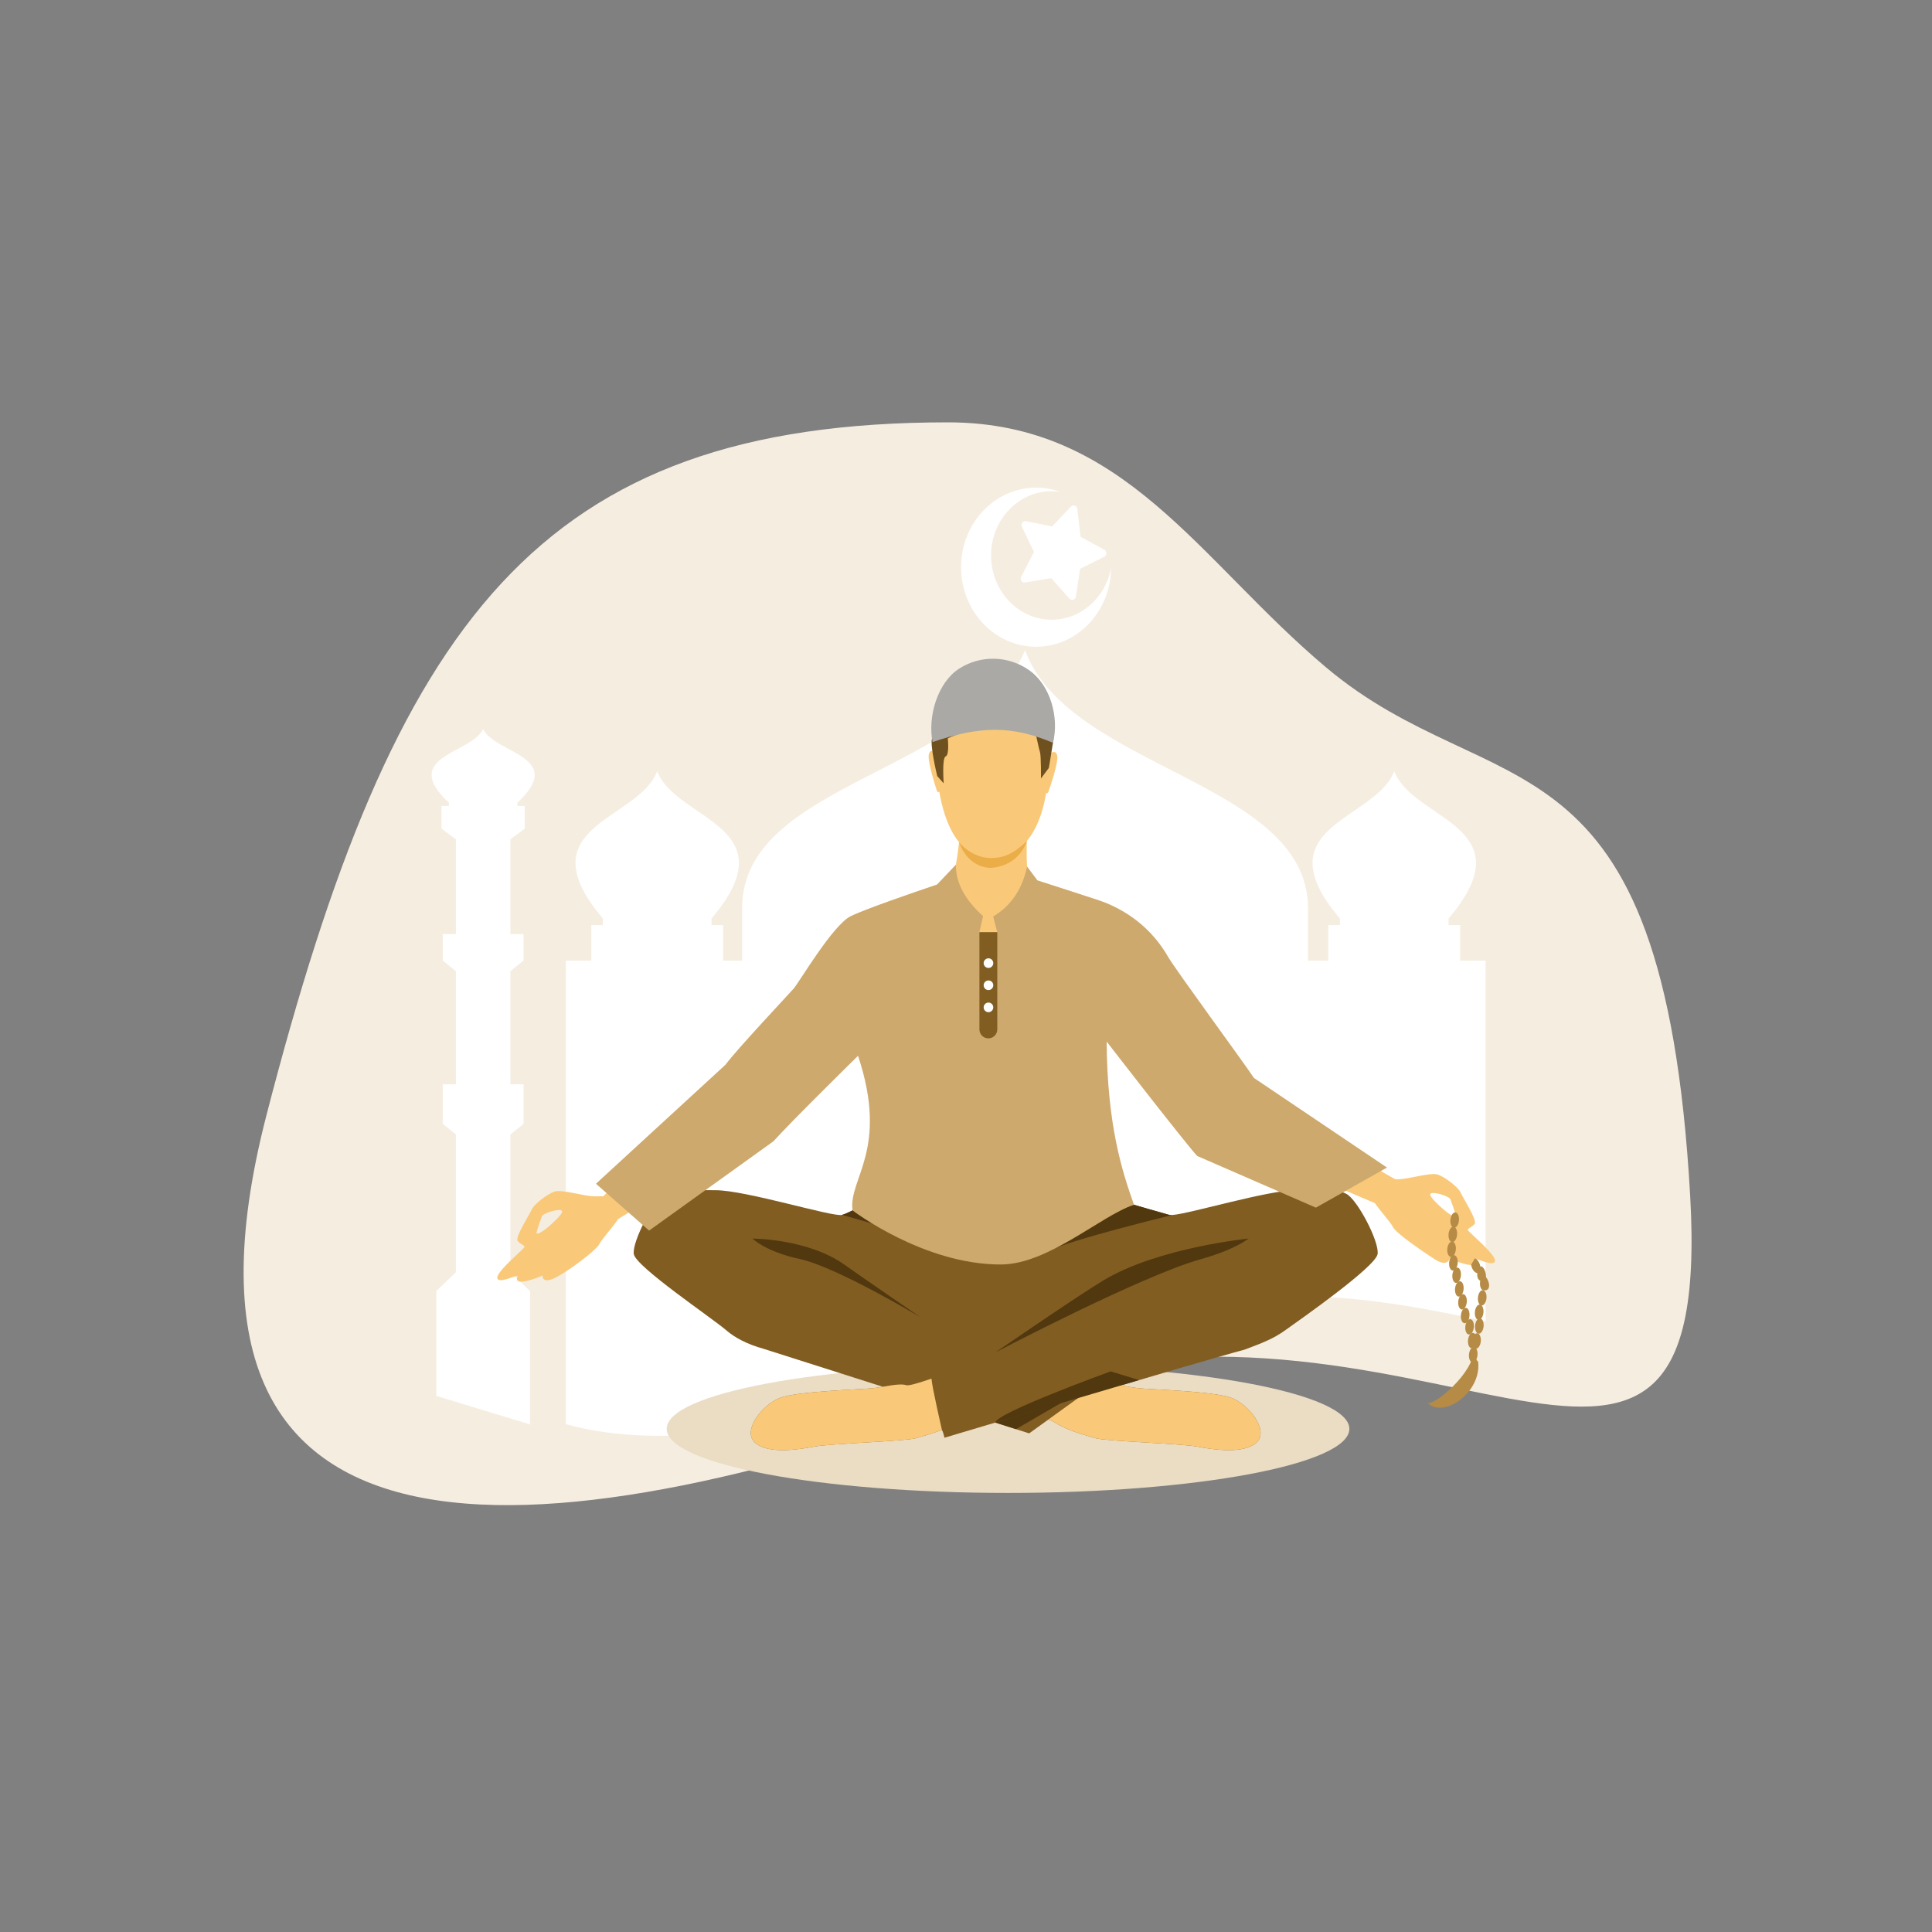 <svg xmlns="http://www.w3.org/2000/svg" viewBox="0 0 2000 2000" id="Islamicmandomeditationwithzikr"><rect x="0" y="0" width="2000" height="2000" fill="#808080" stroke="none"/><path fill="#f5ede0" fill-rule="evenodd" d="M981.33,437.21c182.64,0,259.58,142.74,391.43,253.69c174.51,146.85,349,51.26,376.93,547.44 c24.87,441.62-285.43,47.81-722.95,206.01c-437.52,158.19-883.12,221.89-750.9-289.93C408.06,642.58,556.98,437.21,981.33,437.21z" clip-rule="evenodd" class="colore0e8f5 svgShape"></path><path fill="#ffffff" fill-rule="evenodd" d="M1537.86 1367.8c-108.51-23.59-248.48-49.52-407.34 11.4-205.05 78.63-412.06 132.45-544.75 95.04V994.47h26.31v-36.8h12.02v-6.81c-81.84-96.37 37.64-101.7 56.23-152.61 18.61 50.91 138.09 56.24 56.24 152.61v6.81h12.02v36.8h19.64v-54.24c0-131.39 238.44-138.96 292.9-266.95 45.96 123.16 292.91 135.55 292.91 266.95v54.24h21.03v-36.8h12.01v-6.82c-81.84-96.36 37.64-101.69 56.25-152.6 18.59 50.91 138.07 56.24 56.23 152.6v6.82h12v36.8h26.32V1367.8zM500.16 754.71c11.73 25.44 87.12 28.1 35.47 76.25v3.39h7.59v23.46l-14.87 11.13V967h13.67v27.25l-13.67 11.15v117.06h13.67v40.89l-13.67 11.13v142.51l20.32 19.49v138.1l-97.04-29.56v-108.54l20.34-19.49v-142.51l-13.67-11.13v-40.89h13.67V1005.4l-13.67-11.15V967h13.67v-98.06l-14.9-11.13v-23.46h7.58v-3.39C413.01 782.81 488.41 780.15 500.16 754.71L500.16 754.71zM1072.55 504.81c8.77 0 17.19 1.53 25.05 4.37-2.91-.44-5.89-.67-8.93-.67-34.64 0-62.72 29.77-62.72 66.5 0 36.73 28.08 66.51 62.72 66.51 30.49 0 55.9-23.09 61.53-53.68-.34 45.17-34.98 81.68-77.65 81.68-42.88 0-77.65-36.87-77.65-82.36C994.9 541.68 1029.67 504.81 1072.55 504.81z" clip-rule="evenodd" class="colorffffff svgShape"></path><path fill="#ffffff" fill-rule="evenodd" d="M1107.22,619.82l-18.94-21.28l-27.27,4.46c-3.1,0.5-5.4-2.99-3.91-5.9l13.24-25.67l-12.41-26.11 c-1.42-3,1.01-6.4,4.09-5.78l27.12,5.42l19.59-20.6c2.23-2.34,6-0.96,6.42,2.34l3.51,29.02l24.54,13.37 c2.79,1.54,2.72,5.81-0.12,7.24l-24.93,12.52l-4.43,28.88C1113.2,620.99,1109.37,622.24,1107.22,619.82z" clip-rule="evenodd" class="colorffffff svgShape"></path><path fill="#f5ede0" fill-rule="evenodd" d="M1002.51 1107.87c-.25 0-.51 0-.76-.01C1002.01 1107.87 1002.26 1107.87 1002.51 1107.87c.21 0 .43 0 .65-.01C1002.95 1107.87 1002.73 1107.87 1002.51 1107.87L1002.51 1107.87zM1001.75 1107.86c-.02 0-.04 0-.06 0C1001.71 1107.86 1001.73 1107.86 1001.75 1107.86L1001.75 1107.86zM1001.66 1107.86c-.01 0-.03 0-.04-.01C1001.63 1107.86 1001.66 1107.86 1001.66 1107.86L1001.66 1107.86zM1001.58 1107.85c-.01 0-.02 0-.02 0C1001.57 1107.85 1001.57 1107.85 1001.58 1107.85L1001.58 1107.85zM1001.5 1107.85c-.01 0-.01 0-.01 0C1001.49 1107.85 1001.49 1107.85 1001.5 1107.85L1001.5 1107.85zM992.53 1106.88c-.08-.01-.15-.02-.22-.02-5.47-.49-10.41-3.78-13.31-8.14-2.9-4.35-3.88-9.67-3.42-14.78.18-1.96.59-3.98 1.77-5.63 1.05-1.5 2.88-2.63 4.77-2.63.18 0 .37.01.57.04-.36-1.22-.42-2.47-.21-3.72.22-1.25.87-2.46 1.95-3.25.72-.53 1.64-.84 2.55-.84.43 0 .87.07 1.29.21.18-10.99 5.78-21.98 14.95-28.88 1.89-1.42 4.15-2.72 6.52-2.72.3 0 .61.02.92.07 1.85.27 3.43 1.38 4.71 2.65 2.93 2.91 4.6 6.75 5.36 10.68-.48-2.49-1.34-4.95-2.63-7.16-1.23.52-2.39 1.26-3.44 2.05-3.91 2.94-7.18 6.63-9.63 10.74.01-1.33-.43-2.66-1.36-3.65-.97-1.05-2.19-1.49-3.43-1.49-2.77 0-5.6 2.23-5.81 4.99-.18 2.32 1.26 4.61 3.37 5.86.73.42 1.6.74 2.46.74.35 0 .71-.06 1.05-.18.33-.12.63-.3.89-.52-1.56 3.98-2.42 8.2-2.49 12.42-.41-.16-.85-.23-1.29-.23-.92 0-1.84.3-2.55.83-1.07.78-1.72 2-1.93 3.25-.23 1.25-.16 2.49.2 3.72-.19-.02-.39-.03-.57-.03-1.9 0-3.71 1.13-4.78 2.63-1.17 1.64-1.58 3.66-1.76 5.63-.47 5.11.51 10.43 3.41 14.79C991.04 1105.21 991.75 1106.07 992.53 1106.88L992.53 1106.88zM1004.61 1044.84c-.31 0-.59.04-.82.13-1.25.52-2.17 1.97-1.95 3.21.22 1.26 1.33 2.29 2.62 2.71.36.12.77.21 1.16.21.35 0 .71-.06 1.02-.21.55-.27.94-.79 1.15-1.35.2-.54.24-1.14.26-1.72.02-.62-.02-1.3-.42-1.79C1007.08 1045.38 1005.69 1044.84 1004.61 1044.84L1004.61 1044.84zM1020.8 1050.28c0-.01 0-.02-.01-.02C1020.8 1050.26 1020.8 1050.27 1020.8 1050.28L1020.8 1050.28zM1020.78 1050.18c0-.01 0-.02 0-.02C1020.78 1050.16 1020.78 1050.17 1020.78 1050.18L1020.78 1050.18zM1020.77 1050.09c-.01-.01-.01-.02-.01-.02S1020.76 1050.08 1020.77 1050.09L1020.77 1050.09zM1020.75 1050c0-.02-.01-.04-.01-.06C1020.74 1049.96 1020.75 1049.98 1020.75 1050zM1122.02 1108.03c-.52 0-1.03-.02-1.56-.04C1120.99 1108.01 1121.51 1108.03 1122.02 1108.03c.39 0 .79-.01 1.18-.02C1122.81 1108.02 1122.41 1108.03 1122.02 1108.03L1122.02 1108.03zM1120.46 1107.99c-.02 0-.04 0-.07 0C1120.42 1107.99 1120.44 1107.99 1120.46 1107.99L1120.46 1107.99zM1120.35 1107.98c-.02 0-.02 0-.02 0C1120.33 1107.98 1120.33 1107.98 1120.35 1107.98L1120.35 1107.98zM1110.78 1107.05c-.09-.01-.18-.02-.26-.02-3.14-.23-6.13-1.25-8.78-2.83 1.28-1.28 2.43-2.66 3.34-4.19.19-.33.37-.67.55-1.01.66 1.77 1.54 3.47 2.63 5.05C1109 1105.12 1109.85 1106.12 1110.78 1107.05L1110.78 1107.05zM1104.01 1086.58c-.75-.41-1.6-.64-2.44-.64-.48 0-.95.07-1.4.23.43-1 .04-2.27-.89-2.91-.45-.31-1-.46-1.56-.46-.6 0-1.22.17-1.69.53 1.55-3.97 2.04-8.3 1.42-12.48.22-.03.43-.04.65-.04.19 0 .38.01.58.04-.45-1.43-.54-2.88-.31-4.34.23-1.47.97-2.9 2.2-3.84.85-.64 1.95-1.01 3.03-1.01.49 0 .98.08 1.44.24-.01-12.84 6.32-25.76 16.89-33.98 2.21-1.72 4.86-3.29 7.67-3.29.31 0 .63.02.95.06 2.16.28 4.04 1.55 5.56 3.02 3.13 3 5.09 6.92 6.15 11.01-.64-2.44-1.59-4.8-2.91-6.96-1.42.63-2.76 1.51-3.96 2.45-4.52 3.5-8.25 7.87-11.04 12.71-.01-1.55-.54-3.1-1.65-4.25-1.13-1.17-2.53-1.67-3.95-1.67-3.26 0-6.58 2.67-6.78 5.93-.16 2.71 1.56 5.36 4.05 6.77.85.48 1.85.82 2.82.82.44 0 .88-.07 1.3-.23.37-.16.72-.38 1.03-.63-1.74 4.67-2.67 9.61-2.67 14.52-.46-.16-.94-.23-1.44-.23-1.09 0-2.18.37-3.03 1.02-1.23.94-1.96 2.36-2.19 3.83-.24 1.47-.14 2.91.31 4.34-.2-.02-.39-.03-.58-.03-2.24 0-4.37 1.37-5.6 3.16C1104.65 1082.12 1104.19 1084.37 1104.01 1086.58L1104.01 1086.58zM1123.68 1034.4c-.38 0-.73.06-1.01.18-1.44.62-2.5 2.34-2.21 3.79.28 1.46 1.59 2.63 3.09 3.11.43.13.88.21 1.32.21.44 0 .86-.07 1.24-.26.64-.33 1.09-.94 1.31-1.59.23-.65.27-1.34.27-2.03.01-.72-.04-1.5-.53-2.07C1126.53 1035.02 1124.95 1034.4 1123.68 1034.4L1123.68 1034.4zM1142.27 1038.82c0-.02 0-.02-.01-.02C1142.27 1038.8 1142.27 1038.8 1142.27 1038.82z" clip-rule="evenodd" class="colore0e8f5 svgShape"></path><linearGradient id="a" x1="1126.719" x2="1126.719" y1="552.697" y2="483.41" gradientUnits="userSpaceOnUse"><stop offset="0" stop-color="#f6f1ea" class="stopColoreaf6f6 svgShape"></stop><stop offset="0" stop-color="#f6f1ea" class="stopColoreaf6f6 svgShape"></stop><stop offset="1" stop-color="#f1e3cc" class="stopColorcceaf1 svgShape"></stop></linearGradient><path fill="url(#a)" fill-rule="evenodd" d="M1120.47,1107.99C1120.47,1107.99,1120.47,1107.99,1120.47,1107.99S1120.47,1107.99,1120.47,1107.99 L1120.47,1107.99z M1120.39,1107.99c-0.02,0-0.04-0.01-0.04-0.01C1120.35,1107.98,1120.38,1107.99,1120.39,1107.99L1120.39,1107.99z  M1120.33,1107.98c-3.17-0.15-6.53-0.68-9.55-0.93l0,0C1113.79,1107.3,1117.15,1107.83,1120.33,1107.98L1120.33,1107.98z  M1142.66,1040.58c-0.11-0.59-0.24-1.18-0.39-1.76C1142.42,1039.4,1142.55,1039.99,1142.66,1040.58L1142.66,1040.58z  M1142.26,1038.8c0-0.03-0.02-0.07-0.02-0.09C1142.24,1038.73,1142.26,1038.77,1142.26,1038.8z" clip-rule="evenodd"></path><path fill="#d9c29d" fill-rule="evenodd" d="M1122.02,1108.03c-0.52,0-1.03-0.02-1.56-0.04c0,0,0,0-0.01,0c-0.02,0-0.04,0-0.07,0 c-0.02,0-0.04-0.01-0.04-0.01c-0.02,0-0.02,0-0.02,0c-3.17-0.15-6.53-0.68-9.55-0.93c-0.93-0.93-1.78-1.93-2.51-3 c-1.1-1.58-1.97-3.28-2.63-5.05c0.78-1.58,1.3-3.29,1.37-5.04c0.08-1.87,0.03-3.97-1.04-5.61c-0.47-0.72-1.16-1.34-1.95-1.77 c0.18-2.21,0.64-4.46,1.93-6.32c1.22-1.79,3.35-3.16,5.6-3.16c0.19,0,0.38,0.01,0.58,0.03c-0.45-1.42-0.55-2.87-0.31-4.34 c0.23-1.47,0.97-2.89,2.19-3.83c0.86-0.64,1.95-1.02,3.03-1.02c0.49,0,0.98,0.07,1.44,0.23c0-4.92,0.93-9.86,2.67-14.52 c0.39-0.33,0.72-0.72,1.03-1.12c1.11-1.45,1.93-3.12,2.12-4.9c0.02-0.24,0.04-0.48,0.04-0.72c2.8-4.84,6.53-9.21,11.04-12.71 c1.2-0.94,2.54-1.82,3.96-2.45c1.33,2.15,2.27,4.52,2.91,6.96c0,0.02,0.02,0.06,0.02,0.09c0.01,0,0.01,0,0.01,0.02 c0.15,0.58,0.28,1.17,0.39,1.76c0.54,2.78,0.72,5.61,0.72,8.44c0,2-0.09,4-0.2,5.99c-0.48,8.69-1.54,17.79-6.43,25.11 c0.41-0.29,0.88-0.49,1.36-0.62c-1.47,3.03-2.29,6.33-2.34,9.63c-0.27-0.1-0.55-0.15-0.83-0.15c-0.57,0-1.16,0.2-1.62,0.54 c-0.67,0.49-1.09,1.27-1.23,2.07c-0.14,0.8-0.1,1.59,0.13,2.37c-0.12-0.01-0.24-0.03-0.36-0.03c-1.22,0-2.37,0.72-3.04,1.68 c-0.75,1.05-1.01,2.33-1.12,3.58c-0.26,2.82,0.18,5.74,1.5,8.27c-1.98,0.34-4,0.45-6,0.55 C1122.81,1108.02,1122.41,1108.03,1122.02,1108.03L1122.02,1108.03z M1142.66,1040.58L1142.66,1040.58L1142.66,1040.58z  M1136.76,1080.12L1136.76,1080.12L1136.76,1080.12z M1123.2,1108.01" clip-rule="evenodd" class="color9db2d9 svgShape"></path><path fill="#ffffff" fill-rule="evenodd" d="M1124.87,1041.69c-0.44,0-0.89-0.08-1.32-0.21c-1.5-0.48-2.81-1.65-3.09-3.11c-0.28-1.45,0.78-3.16,2.21-3.79 c0.28-0.12,0.63-0.18,1.01-0.18c1.26,0,2.85,0.61,3.47,1.34c0.49,0.57,0.54,1.35,0.53,2.07c-0.01,0.69-0.04,1.38-0.27,2.03 c-0.22,0.65-0.66,1.26-1.31,1.59C1125.73,1041.62,1125.31,1041.69,1124.87,1041.69z" clip-rule="evenodd" class="colorffffff svgShape"></path><path fill="#f5ede0" fill-rule="evenodd" d="M1046.18,1102.39c-3.28,0-6.53-0.42-9.57-1.54c-0.89-0.33-1.74-0.7-2.57-1.13c-4.35-2.23-7.91-5.75-11.01-9.42 c-0.5-0.6-1-1.2-1.48-1.82l0,0c-1.19-1.53-2.33-3.11-3.32-4.77l0,0c-0.48-0.8-0.93-1.62-1.33-2.44l0,0 c-0.39-0.79-0.74-1.59-1.05-2.4c-1.16-3.12-1.7-6.49-1.23-9.78c0.4-2.89,1.08-6.12,3.2-8.37c0.92-0.99,2.15-1.76,3.47-2.23l0,0 c0.92-0.32,1.87-0.49,2.82-0.49c1.14,0,2.26,0.25,3.27,0.8c-0.39-1.66,0.55-3.5,2.18-4.26c0.55-0.27,1.17-0.39,1.79-0.39 c1.19,0,2.4,0.46,3.18,1.3c-1.48-7.66-0.54-15.71,2.67-22.9c1.64-3.67,4.03-7.28,7.78-9.17c1.77-0.88,3.73-1.29,5.7-1.29 c4.12,0,8.34,1.77,11.13,4.68c3.89,4.04,5.26,9.77,4.65,15.18c0.5-4.53-0.38-9.3-2.96-13.1l-0.76,0.35 c-3.76,1.88-6.15,5.5-7.78,9.16c-3.21,7.19-4.15,15.25-2.67,22.91c-0.79-0.84-1.99-1.31-3.19-1.31c-0.62,0-1.24,0.12-1.79,0.39 c-1.62,0.76-2.57,2.61-2.18,4.27c-1-0.55-2.13-0.8-3.26-0.8c-2.34,0-4.74,1.05-6.3,2.72c-2.1,2.26-2.77,5.47-3.19,8.36 c-0.46,3.28,0.08,6.66,1.25,9.78c1.56,4.19,4.23,7.94,7.17,11.43c1.88,2.23,3.93,4.4,6.23,6.26c1.58-0.04,3.17-0.16,4.74-0.36 C1049.92,1102.24,1048.05,1102.39,1046.18,1102.39L1046.18,1102.39z M1046.13,1033.82c-0.94,0-1.96,0.36-2.71,0.79 c-1.11,0.65-2.09,1.53-2.71,2.61c-0.79,1.38-0.95,3.11-0.21,4.51c0.66,1.28,2.13,2.21,3.64,2.21c0.15,0,0.3-0.02,0.44-0.04 c0.77-0.09,1.48-0.42,2.04-0.91c0.68-0.62,1.07-1.46,1.45-2.28c0.46-1.03,0.94-2.07,1.07-3.16c0.1-0.8,0-1.64-0.43-2.33 c-0.4-0.65-1.09-1.13-1.87-1.31C1046.61,1033.84,1046.38,1033.82,1046.13,1033.82L1046.13,1033.82z M1051.38,1033.65 c-0.49,0-1.02,0.18-1.42,0.44c-0.39,0.27-0.68,0.7-0.6,1.15c0.07,0.37,0.37,0.66,0.68,0.91c0.23,0.19,0.49,0.39,0.79,0.51 c0.18,0.08,0.38,0.12,0.58,0.12c0.12,0,0.24-0.02,0.35-0.06c0.41-0.15,0.66-0.5,0.81-0.88c0.18-0.47,0.24-1,0.04-1.46 C1052.37,1033.86,1051.89,1033.65,1051.38,1033.65L1051.38,1033.65z M1050.4,1028.94c-0.4,0-0.79,0.18-1.17,0.26 c-0.58,0.14-1.14,0.41-1.54,0.82c-0.48,0.52-0.69,1.27-0.45,1.91c0.21,0.61,0.86,1.07,1.54,1.07c0.04,0,0.08,0,0.13-0.01 c0.77-0.07,1.34-0.67,1.84-1.23c0.49-0.56,1-1.25,0.81-1.95c-0.09-0.37-0.38-0.67-0.76-0.81 C1050.67,1028.97,1050.53,1028.94,1050.4,1028.94L1050.4,1028.94z M1077.89,1068.87c-0.61-1.73-1.69-3.32-3.4-4.68 c-0.04-0.03-0.07-0.06-0.1-0.08c0.03,0.02,0.07,0.05,0.1,0.08C1076.2,1065.55,1077.28,1067.14,1077.89,1068.87L1077.89,1068.87 L1077.89,1068.87z M1074.37,1064.09c-0.01-0.02-0.03-0.03-0.04-0.04C1074.34,1064.06,1074.35,1064.07,1074.37,1064.09 L1074.37,1064.09z M1063.45,1064.07L1063.45,1064.07c0.02-0.02,0.04-0.04,0.06-0.06 C1063.49,1064.03,1063.46,1064.05,1063.45,1064.07L1063.45,1064.07z M1063.51,1064.02c0.02-0.02,0.04-0.04,0.06-0.06 C1063.54,1063.98,1063.53,1064,1063.51,1064.02L1063.51,1064.02z M1074.27,1064.02c-1.58-1.17-3.64-1.82-5.65-1.82 C1070.63,1062.19,1072.69,1062.84,1074.27,1064.02L1074.27,1064.02z M1068.58,1062.19c0,0,0.01,0,0.02,0l0,0 C1068.59,1062.19,1068.58,1062.19,1068.58,1062.19L1068.58,1062.19z M1063.89,1061.31c0-0.71-0.13-1.4-0.5-2.02 c-0.49-0.83-1.56-1.34-2.53-1.34c-0.58,0-1.12,0.18-1.48,0.58c1.36-1.99,2.64-4.05,3.73-6.18c-1.1,2.15-2.39,4.22-3.77,6.22 c0.36-0.42,0.91-0.61,1.52-0.61c0.97,0,2.04,0.51,2.52,1.34C1063.76,1059.91,1063.89,1060.61,1063.89,1061.31L1063.89,1061.31z  M1066.34,1042.96c0,0,0-0.01,0-0.02C1066.34,1042.95,1066.34,1042.96,1066.34,1042.96L1066.34,1042.96z M1066.35,1042.89 L1066.35,1042.89L1066.35,1042.89L1066.35,1042.89z M1066.45,1042.09c0-0.01,0-0.01,0-0.02 C1066.45,1042.08,1066.45,1042.08,1066.45,1042.09L1066.45,1042.09z M1066.46,1042.02c0-0.01,0-0.02,0-0.02 S1066.46,1042.02,1066.46,1042.02z" clip-rule="evenodd" class="colore0e8f5 svgShape"></path><path fill="#d9c29d" fill-rule="evenodd" d="M1047.03,1102.38c-2.3-1.87-4.35-4.04-6.23-6.26c-2.94-3.49-5.61-7.24-7.17-11.43 c-1.17-3.11-1.7-6.49-1.25-9.78c0.41-2.89,1.09-6.11,3.19-8.36c1.56-1.68,3.96-2.72,6.3-2.72c1.13,0,2.26,0.25,3.26,0.8 c-0.39-1.66,0.56-3.51,2.18-4.27c0.55-0.26,1.17-0.39,1.79-0.39c1.19,0,2.4,0.47,3.19,1.31c-1.48-7.66-0.54-15.71,2.67-22.91 c1.63-3.66,4.03-7.28,7.78-9.16l0.76-0.35c2.58,3.8,3.47,8.57,2.96,13.1c0,0.02,0,0.03-0.01,0.04c0,0,0,0.01,0,0.02 c0,0.01,0,0.03-0.01,0.05c0,0.01,0,0.01,0,0.02c-0.03,0.26-0.07,0.53-0.1,0.8l0,0c-0.01,0.02-0.01,0.04-0.01,0.06 c0,0.01,0,0.02,0,0.02c-0.01,0.01-0.01,0.04-0.02,0.06c-0.51,3.25-1.68,6.37-3.2,9.33c-1.1,2.15-2.39,4.22-3.77,6.22 c0.36-0.42,0.91-0.61,1.52-0.61c0.97,0,2.04,0.51,2.52,1.34c0.37,0.62,0.5,1.31,0.5,2.02c0,0.92-0.22,1.87-0.44,2.76 c0.02-0.02,0.04-0.04,0.06-0.06l0,0c0.02-0.02,0.04-0.04,0.06-0.06c1.34-1.21,3.15-1.76,5.02-1.76c0,0,0.01,0,0.02,0 c0.01,0,0.01,0,0.02,0c2.01,0,4.07,0.65,5.65,1.82c0.02,0.01,0.03,0.02,0.05,0.03c0.02,0.02,0.03,0.03,0.04,0.04 c0.01,0.01,0.02,0.01,0.02,0.02c0.03,0.02,0.07,0.05,0.1,0.08c1.71,1.36,2.79,2.96,3.4,4.68c-0.3,1.11-0.46,2.26-0.49,3.39 c-0.04,1.71,0.2,3.41,0.61,5.07c-0.58,2.58-1.54,5.13-2.47,7.44c-0.8-0.47-1.77-0.7-2.75-0.7c-0.01,0-0.03,0-0.04,0 c-0.01,0-0.01,0-0.01,0c-0.95,0-1.91,0.21-2.74,0.63c-0.01,0-0.03,0-0.04,0.02c-0.07,0.03-0.12,0.07-0.18,0.1 c-2.92,1.62-3.76,4.4-3.76,7.35c0,1.64,0.27,3.33,0.58,4.88c-4.24,2.94-9.57,4.35-14.83,4.99 C1050.2,1102.21,1048.61,1102.34,1047.03,1102.38L1047.03,1102.38z M1063.45,1064.07L1063.45,1064.07L1063.45,1064.07z  M1077.4,1072.26L1077.4,1072.26L1077.4,1072.26z M1072.75,1084.06L1072.75,1084.06L1072.75,1084.06z M1051.76,1102.02" clip-rule="evenodd" class="color9db2d9 svgShape"></path><path fill="#ffffff" fill-rule="evenodd" d="M1044.14 1043.94c-1.51 0-2.97-.93-3.64-2.21-.74-1.4-.58-3.13.21-4.51.62-1.08 1.6-1.96 2.71-2.61.74-.43 1.76-.79 2.71-.79.24 0 .48.02.7.08.78.18 1.48.66 1.87 1.31.43.69.53 1.54.43 2.33-.13 1.1-.61 2.13-1.07 3.16-.38.82-.77 1.66-1.45 2.28-.55.49-1.27.82-2.04.91C1044.44 1043.93 1044.29 1043.94 1044.14 1043.94zM1048.78 1033.01c-.69 0-1.33-.46-1.54-1.07-.24-.64-.03-1.4.45-1.91.4-.42.95-.68 1.54-.82.38-.08.77-.26 1.17-.26.13 0 .27.02.4.07.38.14.67.44.76.81.19.7-.32 1.39-.81 1.95-.49.56-1.07 1.17-1.84 1.23C1048.86 1033.01 1048.82 1033.01 1048.78 1033.01zM1051.41 1036.79c-.2 0-.4-.04-.58-.12-.29-.12-.55-.32-.79-.51-.3-.26-.61-.55-.68-.91-.08-.45.21-.89.6-1.15.4-.27.92-.44 1.42-.44.52 0 .99.21 1.23.74.21.46.15.99-.04 1.46-.16.38-.41.74-.81.88C1051.65 1036.77 1051.53 1036.79 1051.41 1036.79z" clip-rule="evenodd" class="colorffffff svgShape"></path><path fill="#c6ad85" fill-rule="evenodd" d="M878.49,1308.28c-0.41-1.99-0.9-3.97-1.48-5.92c2.35-5.57,4.84-11.1,7.46-16.55 c5.18-10.81,11.21-21.39,19.06-30.74c7.41-8.85,16.38-16.57,26.99-21.98c0.22-0.11,0.46-0.17,0.7-0.17c0.71,0,1.42,0.44,1.7,1.03 c0.43,0.88-0.06,1.81-0.92,2.25c-1.24,0.63-2.46,1.29-3.66,1.99c-9.84,5.81-18.05,13.72-24.8,22.54 c-7.34,9.59-12.93,20.2-17.87,31.01C883.16,1297.21,880.76,1302.72,878.49,1308.28z" clip-rule="evenodd" class="color859ac6 svgShape"></path><path fill="#ebdcc4" fill-rule="evenodd" d="M957.37,1212.39c2.94-2.02,6.12-3.64,9.29-5.25c2.24-1.14,4.52-2.3,6.99-2.72c5-0.87,10.35,1.52,13.5,5.65 c3.13,4.14,4.09,9.79,2.91,14.84c-1.18,5.05-4.38,9.47-8.51,12.48c-4.12,3-9.13,4.63-14.19,5.11c-5.06,0.47-10.2-0.18-15.15-1.45 c-2.9-0.74-5.78-1.71-8.38-3.26c-2.32-1.36-3.21-2.76-2.24-5.38c1.93-5.18,5.19-10.05,8.9-14.05 C952.57,1216.12,954.87,1214.11,957.37,1212.39z" clip-rule="evenodd" class="colorc4d1eb svgShape"></path><path fill="#ebdcc4" fill-rule="evenodd" d="M964.14,1238.83c1.09,0.39,2.18,0.77,3.29,1.11c3.64,1.1,6.96,3.12,9.45,5.81c1.08,1.15,2.05,2.52,2.14,4.04 c0.11,1.77-0.95,3.39-1.76,4.99c-1.41,2.81-2.12,5.9-3.76,8.61c-1.9,3.15-5.05,5.64-8.71,6.87c-3.7,1.25-7.16,0.84-10.93,0.24 c-3.09-0.5-5.61-3.39-7.67-5.46c-5.16-5.19-9.06-11.45-11.27-18.2c-0.71-2.16-1.25-4.44-0.85-6.67c0.29-1.68,1.22-3.42,2.75-4.43 c1.51-1.01,4.06-0.69,5.86-0.72c4.71-0.07,9.41,0.42,13.99,1.45C959.26,1237.06,961.69,1237.96,964.14,1238.83z" clip-rule="evenodd" class="colorc4d1eb svgShape"></path><linearGradient id="b" x1="901.156" x2="888.449" y1="1299.299" y2="1356.733" gradientUnits="userSpaceOnUse"><stop offset="0" stop-color="#d7b377" class="stopColorc6d777 svgShape"></stop><stop offset="1" stop-color="#c29d60" class="stopColora3c260 svgShape"></stop></linearGradient><path fill="url(#b)" fill-rule="evenodd" d="M879.89,1321.87c0-1.13-0.04-2.27-0.09-3.4c0.25-0.43,0.5-0.87,0.76-1.3 C880.29,1318.72,880.08,1320.29,879.89,1321.87L879.89,1321.87z M905.73,1282.74c5.89-6.93,12-13.67,18.1-20.42 c0.3-0.32,0.64-0.44,0.98-0.44c1,0,1.95,1.13,1.11,2.06c-0.85,0.93-1.7,1.87-2.54,2.81c-4.23,4.67-8.44,9.35-12.56,14.11 C909.09,1281.43,907.39,1282.06,905.73,1282.74z" clip-rule="evenodd"></path><path fill="#c6ad85" fill-rule="evenodd" d="M940.79,1269.34c0.62,0.47,1.24,0.94,1.9,1.38c2.11,1.44,3.8,3.42,4.82,5.67c0.43,0.97,0.75,2.05,0.46,3.06 c-0.33,1.17-1.39,2.01-2.29,2.89c-1.56,1.55-2.74,3.41-4.43,4.85c-1.96,1.67-4.59,2.66-7.25,2.73c-2.7,0.07-4.86-0.88-7.17-2.02 c-1.9-0.95-2.88-3.33-3.76-5.1c-2.16-4.41-3.26-9.26-3.16-14.1c0.04-1.55,0.2-3.14,0.97-4.51c0.58-1.04,1.58-1.99,2.8-2.34 c1.22-0.35,2.8,0.35,3.98,0.69c3.08,0.91,6.03,2.17,8.77,3.75C938.03,1267.21,939.4,1268.3,940.79,1269.34z" clip-rule="evenodd" class="color859ac6 svgShape"></path><path fill="#c6ad85" fill-rule="evenodd" d="M902.75,1253.42c-1.7-0.33-3.56-0.54-5.13,0.18c-1.68,0.77-2.66,2.44-3.42,4.06c-1.42,3.01-2.45,6.18-3.06,9.41 c-0.24,1.21-0.4,2.47-0.07,3.66c0.52,1.89,2.21,3.28,3.95,4.33c3.63,2.2,7.81,3.44,11.93,4.66c2.04,0.61,4.18,1.22,6.31,0.91 c2.22-0.33,4.15-1.63,5.7-3.16c3.68-3.62,5.43-8.48,5.38-13.43c-0.03-2.41-1.93-2.85-4.01-3.92c-2.61-1.33-5.27-2.61-7.99-3.73 C909.26,1255.12,906.05,1254.07,902.75,1253.42z" clip-rule="evenodd" class="color859ac6 svgShape"></path><path fill="#ebdcc4" fill-rule="evenodd" d="M1223.69,1373.4c3.23-3.84,5.93-7.97,7.53-12.61c3.25-9.38,0.4-21.37-9.05-25.76c-2.72-1.25-5.7-1.78-8.73-1.78 c-3.39,0-6.86,0.65-10.09,1.64c-19.86,6.12-32.24,24.6-31.16,44.1c-1.23-9.91-8.99-18.7-18.97-22.28 c-3.65-1.31-7.54-1.94-11.44-1.94c-6.75,0-13.54,1.88-19.21,5.35c-8.93,5.46-15.02,14.61-17,24.4c-7.78-6.24-18.06-9.47-28.31-9.47 c-7.13,0-14.23,1.56-20.48,4.78c-2.11-4.68-7.17-8.07-12.59-8.42c-0.34-0.02-0.66-0.04-1-0.04c-5.02,0-9.51,2.53-12.12,6.62 c-2.34-7.38-9.52-13.23-17.68-14.39c-1.14-0.16-2.28-0.24-3.44-0.24c-4.56,0-9.14,1.25-12.89,3.59c4.79-5.95,6.78-13.92,4.88-21.17 c-1.11-4.29-3.83-8.58-8.28-10.08c-0.8-0.27-1.61-0.44-2.43-0.53c0.81-1.22,1.75-2.33,2.79-3.33c3.64-3.51,8.54-5.56,13.87-5.56 c0.47,0,0.92,0.02,1.39,0.05c3.06,0.19,6.04,1.09,8.69,2.51c3.9,2.09,7.11,5.35,8.86,9.22c8.71-4.48,18.61-6.65,28.53-6.65 c14.28,0,28.59,4.52,39.45,13.2c2.38-11.78,9.02-22.9,18.81-30.61c1.55-1.23,3.17-2.36,4.87-3.39c7.89-4.83,17.36-7.44,26.78-7.44 c4.76,0,9.5,0.67,14.03,2.06c0.64,0.21,1.28,0.41,1.9,0.64c13.9,4.98,24.73,17.24,26.44,31.04c-0.83-14.77,3.9-29.12,12.83-40.52 c7.49-9.57,17.95-17.05,30.58-20.93c4.5-1.38,9.32-2.29,14.05-2.29c4.23,0,8.39,0.72,12.18,2.49c2.93,1.36,5.41,3.23,7.44,5.49 c7.08,7.87,8.69,20.24,5.18,30.39c-4.52,13.06-15.28,23.27-25.69,32.97c10.02-2.6,18.45-2.62,28.85-3.05c1-0.04,2.03-0.07,3.05-0.07 c2.98,0,5.95,0.26,8.72,1.24c1.42,0.5,2.74,1.18,3.96,2C1267.62,1354.78,1245.9,1364.37,1223.69,1373.4L1223.69,1373.4z  M887.26,1381.05c-2.11-2.91-5.69-4.66-9.38-5.39c-1.8-0.35-3.64-0.48-5.49-0.48c-1.92,0-3.84,0.14-5.75,0.31 c-4.62,0.41-9.6,1.22-13.31,3.58c-39.34-8.74-78.49-18.18-117.58-28c-0.05-1.76,0.15-3.49,0.63-5.16c0.5-1.72,1.31-3.36,2.46-4.85 c5.02-6.54,14.49-8.27,23.06-9.04c2.67-0.24,5.36-0.44,8.03-0.44c2.57,0,5.13,0.18,7.64,0.67c5.13,1,10.12,3.45,13.06,7.5 c0.06-5.34,1.49-8.99,6.58-11.45c3.36-1.62,7.15-2.3,10.96-2.3c1.95,0,3.9,0.18,5.8,0.49c4.44,0.73,8.7,2.15,12.89,3.72 c1.14,0.42,2.26,0.86,3.4,1.29c-4.88-8.36-11.12-15.49-13.72-24.7c-0.07-0.23-0.13-0.46-0.19-0.69c-2.41-9.02-2.41-18.88,2.02-27.19 c2.58-4.85,6.88-9.02,11.98-11.55c1.11-0.55,2.26-1.03,3.44-1.42c2.34-0.77,4.8-1.19,7.29-1.19c0.61,0,1.2,0.02,1.79,0.07 c5.37,0.44,10.17,2.73,14.33,5.96c1.05,0.82,2.06,1.7,3.04,2.62c2.36,2.25,4.46,4.77,6.29,7.35c4.69,6.62,8.22,13.93,10.47,21.57 c0.58,1.95,1.07,3.93,1.48,5.92c0.68,3.36,1.12,6.77,1.31,10.19c0.06,1.13,0.09,2.27,0.09,3.4c0.19-1.58,0.41-3.15,0.66-4.71 c1.51-9.2,4.34-17.92,10.9-25.06c3.86-4.2,8.85-7.12,14.28-9.36c1.66-0.69,3.37-1.31,5.09-1.88c3.76-1.25,7.64-2.28,11.44-3.27 c3.61-0.94,7.41-1.87,11.11-1.87c1.89,0,3.73,0.24,5.53,0.85c6.2,2.09,9.98,8.08,11.54,14.06c2.63,10.12-0.13,21.2-6.8,29.49 c5.21-3.27,11.59-4.99,17.94-4.99c1.62,0,3.21,0.11,4.8,0.34c10.17,1.44,19.25,8.11,23.38,16.86c0.43,0.91,0.81,1.85,1.13,2.8 c-0.39-0.03-0.79-0.04-1.19-0.04c-2.65,0-5.38,0.66-7.97,1.34c-8.08,2.09-16.66,4.47-22.11,10.42c-5.5,5.98-7.34,13.51-8.3,21.36 c-0.04-10.42-3.41-20.8-9.58-29.49c-3.99-5.62-9.78-10.84-16.97-11.43c-0.43-0.04-0.86-0.05-1.3-0.05c-6.82,0-13.24,4.4-16.3,10.16 c-3.25,6.12-3.18,13.41-1.31,20.01c1.87,6.61,6.35,11.73,9.84,17.73c-3.8-1.45-7.64-2.93-11.69-3.59c-1.37-0.22-2.77-0.35-4.17-0.35 c-2.74,0-5.45,0.49-7.86,1.64C888.33,1374.59,887.3,1377.22,887.26,1381.05z" clip-rule="evenodd" class="colorc4d1eb svgShape"></path><linearGradient id="c" x1="1000.07" x2="1000.124" y1="1391.216" y2="1391.552" gradientUnits="userSpaceOnUse"><stop offset="0" stop-color="#cfa053" class="stopColora8cf53 svgShape"></stop><stop offset="1" stop-color="#c29347" class="stopColor94c247 svgShape"></stop></linearGradient><path fill="url(#c)" fill-rule="evenodd" d="M991,1335.5c-0.04-0.12-0.08-0.25-0.12-0.37c0.11,0.02,0.23,0.03,0.35,0.04 C991.15,1335.28,991.08,1335.39,991,1335.5z" clip-rule="evenodd"></path><path fill="#d9c29d" fill-rule="evenodd" d="M1086.91,1419.91c-20.95-2.49-41.85-5.3-62.7-8.46c-57.45-8.68-114.34-19.8-170.89-32.39 c3.72-2.36,8.7-3.16,13.31-3.58c1.91-0.17,3.84-0.31,5.75-0.31c1.85,0,3.69,0.13,5.49,0.48c3.68,0.72,7.27,2.48,9.38,5.39 c0.04-3.83,1.07-6.46,4.72-8.22c2.41-1.16,5.13-1.64,7.86-1.64c1.39,0,2.8,0.13,4.17,0.35c4.04,0.66,7.89,2.14,11.69,3.59 c-3.49-6-7.98-11.12-9.84-17.73c-1.87-6.6-1.94-13.89,1.31-20.01c3.06-5.75,9.49-10.16,16.3-10.16c0.44,0,0.86,0.01,1.3,0.05 c7.19,0.6,12.98,5.81,16.97,11.43c6.17,8.68,9.54,19.07,9.58,29.49c0.96-7.84,2.8-15.37,8.3-21.36c5.45-5.95,14.03-8.32,22.11-10.42 c2.59-0.68,5.32-1.34,7.97-1.34c0.4,0,0.8,0.01,1.19,0.04c0.04,0.12,0.08,0.26,0.12,0.37c0.08-0.11,0.15-0.22,0.23-0.34 c0.83,0.09,1.64,0.26,2.43,0.53c4.46,1.5,7.17,5.8,8.28,10.08c1.9,7.26-0.09,15.23-4.88,21.17c3.75-2.34,8.33-3.59,12.89-3.59 c1.16,0,2.3,0.08,3.44,0.24c8.16,1.16,15.34,7,17.68,14.39c2.61-4.09,7.1-6.62,12.12-6.62c0.33,0,0.66,0.01,1,0.04 c5.42,0.35,10.48,3.74,12.59,8.42c6.25-3.22,13.35-4.78,20.48-4.78c10.25,0,20.52,3.24,28.31,9.47c1.98-9.79,8.06-18.95,17-24.4 c5.67-3.47,12.46-5.35,19.21-5.35c3.9,0,7.79,0.63,11.44,1.94c9.98,3.58,17.74,12.37,18.97,22.28c-1.08-19.5,11.3-37.99,31.16-44.1 c3.23-0.99,6.7-1.64,10.09-1.64c3.03,0,6.01,0.52,8.73,1.78c9.46,4.39,12.3,16.39,9.05,25.76c-1.6,4.64-4.3,8.77-7.53,12.61 C1179.82,1391.23,1134.05,1406.81,1086.91,1419.91z" clip-rule="evenodd" class="color9db2d9 svgShape"></path><path fill="#ebdcc4" fill-rule="evenodd" d="M1043.51,1412.8c195.15,0,353.35,29.7,353.35,66.34c0,36.64-158.2,66.34-353.35,66.34 c-195.14,0-353.34-29.7-353.34-66.34C690.17,1442.5,848.37,1412.8,1043.51,1412.8z" clip-rule="evenodd" class="colorc4d1eb svgShape"></path><path fill="#f9c979" fill-rule="evenodd" d="M1506.96 1258.92c-.37 1.83-6.39-1.64-10.95-5.47-4.57-3.84-16.98-14.79-15.34-17.52 1.64-2.74 16.61 1.09 20.63 5.11C1501.3 1241.03 1507.32 1257.1 1506.96 1258.92L1506.96 1258.92zM1519.55 1273.35c-.37-1.82 3.65-2.56 6.93-6.2 3.28-3.65-12.41-27.75-14.6-32.86-2.19-5.11-15.34-15.33-23-18.25-7.66-2.92-30.66 4.74-41.61 4.74-7.5 0-9.18 0-9.49 0 0 0-18.25 15.43-16.74 20.66 1.51 5.24 18.2 22.96 21.07 28.98 2.88 6.02 30.41 25.06 43.55 33.41 13.15 8.35 15.18-1.11 15.18-1.11s6.13 3.49 17.32 6.19c11.32 2.73 8.32-5.64 8.32-5.64 2.56-.72 20.81 8.76 21.17 1.83C1548.03 1298.17 1519.92 1275.17 1519.55 1273.35zM561.15 1258.65c4.02-4.01 18.98-7.84 20.62-5.1 1.64 2.74-10.77 13.68-15.33 17.52-4.57 3.83-10.59 7.3-10.96 5.47C555.13 1274.72 561.15 1258.65 561.15 1258.65L561.15 1258.65zM514.79 1322.72c.36 6.94 18.62-2.56 21.17-1.83 0 0-4.45 7.64 7 5.54 10.84-1.99 18.64-6.09 18.64-6.09s-.97 9.36 12.98 2.51c13.97-6.88 42.88-28.79 45.75-34.81 2.87-6.02 19.56-23.75 21.07-28.98 1.52-5.24-16.73-20.66-16.73-20.66-.33 0-2 0-9.49 0-10.96 0-33.95-7.66-41.62-4.74-7.66 2.92-20.81 13.14-23 18.25-2.19 5.11-17.88 29.21-14.6 32.85 3.28 3.65 7.3 4.39 6.94 6.21C542.53 1292.78 514.42 1315.78 514.79 1322.72z" clip-rule="evenodd" class="colorf9af79 svgShape"></path><path fill="#815d22" fill-rule="evenodd" d="M1426.08,1298.16c-1.87,13.09-80.46,68.12-95.93,79.12c-12.42,8.83-23.22,12.87-42,19.94c-0.01,0-0.01,0-0.02,0 c-42.66,11.21-310.41,91.11-310.41,91.11c-0.7-2.72-1.08-5.08-2.65-8.14c-10,3.99-20.28,6.56-26.82,8.61 c-9.97,3.12-89.09,5.6-105.29,8.72c-16.2,3.11-48.59,8.09-61.67-4.36c-13.09-12.47,8.09-39.25,26.16-46.11 c18.07-6.85,84.11-8.72,95.94-9.96c11.84-1.25,27.41-5.61,34.89-3.12c2.36,0.78,12.8-2.28,25.98-6.83 c-0.33-4.85-0.41-7.91-0.41-7.91l70.3-20.27l-13.02-124.48c0,0,30.59-115.26,152.78-27.33c0,0,27.27,8.02,36.61,10.51 c0.66,0.17,1.71,0.2,3.13,0.09c18.63-1.4,98.75-25.63,127.7-25.63c31.15,0,41.11-1.87,52.33,3.74 C1404.9,1241.47,1427.96,1285.08,1426.08,1298.16z" clip-rule="evenodd" class="color223f81 svgShape"></path><path fill="#815d22" fill-rule="evenodd" d="M1300.91,1493.16c-13.09,12.45-45.48,7.47-61.67,4.36c-16.21-3.12-95.32-5.61-105.3-8.72 c-9.96-3.12-28.65-7.48-41.74-16.21c-1.05-0.7-3.45-1.74-6.99-3.07c0,0-0.01,0.01-0.01,0.02l-19.79,14.27l-275.1-87.58 c-16.47-4.52-29.56-11.39-38.27-18.96c-14.33-12.46-94.07-66.03-95.94-79.12c-1.86-13.08,21.18-56.69,32.4-62.3 c11.21-5.61,21.18-3.74,52.33-3.74c31.15,0,121.48,28.04,130.82,25.55c4.26-1.13,13.05-5.61,21.39-10.17 c9.99-5.46,19.32-11.01,19.32-11.01c133.8-59.73,148.69,38,148.69,38l-7.92,120.66c0,0,11.15,5.53,25.65,12.42l66.31,18.74 l-8.68,6.27c3.76,1.21,6.41,1.76,7.5,1.4c7.47-2.49,23.05,1.87,34.89,3.12c11.83,1.25,77.87,3.11,95.94,9.96 C1292.81,1453.91,1313.98,1480.7,1300.91,1493.16z" clip-rule="evenodd" class="color223f81 svgShape"></path><path fill="#52380e" fill-rule="evenodd" d="M953.06 1363.7c0 0-87.01-52.14-125.02-60.34-35.91-7.75-49.01-21.18-49.01-21.18s57.11 0 95.11 26.99C899.96 1327.5 953.06 1363.7 953.06 1363.7zM1030.36 1400.06c0 0 151.34-79.46 213.13-96.7 35.39-9.87 49.01-21.18 49.01-21.18s-93.57 9.13-150.46 43.4C1114.92 1341.9 1030.36 1400.06 1030.36 1400.06z" clip-rule="evenodd" class="color0e2952 svgShape"></path><path fill="#f9c979" fill-rule="evenodd" d="M1300.91 1493.16c-13.09 12.45-45.48 7.47-61.67 4.36-16.21-3.12-95.32-5.61-105.3-8.72-9.96-3.12-28.65-7.48-41.74-16.21-1.05-.7-3.45-1.74-6.99-3.07l51.2-36.95c3.76 1.21 6.41 1.76 7.5 1.4 7.47-2.49 23.05 1.87 34.89 3.12 11.83 1.25 77.87 3.11 95.94 9.96C1292.81 1453.91 1313.98 1480.7 1300.91 1493.16zM975.07 1480.19c-10 3.99-20.28 6.56-26.82 8.61-9.97 3.12-89.09 5.6-105.29 8.72-16.2 3.11-48.59 8.09-61.67-4.36-13.09-12.47 8.09-39.25 26.16-46.11 18.07-6.85 84.11-8.72 95.94-9.96 11.84-1.25 27.41-5.61 34.89-3.12 2.36.78 12.8-2.28 25.98-6.83C964.67 1435.05 975.07 1480.19 975.07 1480.19z" clip-rule="evenodd" class="colorf9af79 svgShape"></path><path fill="#52380e" fill-rule="evenodd" d="M1030.36,1472.65l148.78-44.02l-29.41-8.99C1149.72,1419.64,1030.82,1462.75,1030.36,1472.65z" clip-rule="evenodd" class="color0e2952 svgShape"></path><polygon fill="#52380e" fill-rule="evenodd" points="1030.36 1472.65 1099.99 1451.42 1051.71 1479.45" clip-rule="evenodd" class="color0e2952 svgShape"></polygon><path fill="#52380e" fill-rule="evenodd" d="M893.04,1247.5c9.23,0.65,71.56,36.75,86.36,45.39c-22.49-11.75-107.75-35.23-107.75-35.23 C875.91,1256.53,884.7,1252.05,893.04,1247.5z" clip-rule="evenodd" class="color0e2952 svgShape"></path><path fill="#494948" fill-rule="evenodd" d="M982.54,1294.73c-0.14-0.08-1.25-0.74-3.13-1.83C980.65,1293.54,981.7,1294.15,982.54,1294.73z" clip-rule="evenodd" class="color494848 svgShape"></path><path fill="#52380e" fill-rule="evenodd" d="M1213.67,1257.76c0,0-107.41,26.06-127.07,36.97c0.89-0.65,58.06-41.93,87.32-47.57 c0,0,27.27,8.02,36.61,10.51C1211.19,1257.84,1212.25,1257.87,1213.67,1257.76C1213.67,1257.76,1213.67,1257.76,1213.67,1257.76z" clip-rule="evenodd" class="color0e2952 svgShape"></path><path fill="#f9c979" fill-rule="evenodd" d="M1063.23,861.85c0,0-1.73,38.61,1.81,46.53c3.53,7.92-47.61,30.03-78.38,1.69c0,0,8.3-38.47,6.23-52.55 C990.83,843.42,1063.23,861.85,1063.23,861.85z" clip-rule="evenodd" class="colorf9af79 svgShape"></path><path fill="#f9c979" fill-rule="evenodd" d="M1154.36,1234.31c0,0-21.87-54.31-22.29-67.18c-0.41-12.87,4.3-55.12,8.09-70.27 c4.07-16.27,14.76-46.44,14.76-46.44s57.31,62.72,66.03,70.61c8.72,7.89,22.43,34.05,34.68,46.51 c12.26,12.46,170.91,79.33,170.91,79.33c4.56,3.33,19.83-24.94,19.83-24.94s-42.68-23.23-68.01-44.42 c-25.34-21.18-91.79-64.79-93.45-66.46c-1.66-1.66-62.3-73.09-77.67-113.8c-15.37-40.7-52.33-59.39-69.77-65.21 c-17.44-5.81-73.1-23.67-73.1-23.67h-72.68c0,0-93.03,31.15-111.31,40.28c-18.27,9.14-49.01,74.35-55.24,81.83 c-6.23,7.47-44.75,72.05-80.57,90.96c-19.25,10.16-113.71,112.11-120.36,117.1s15.18,23.72,15.18,23.72s118.06-72.29,137.59-82.67 c19.51-10.39,35.71-30.11,41.11-38.42c5.4-8.3,68.53-78.29,68.53-78.29s23.67,51.92,30.32,78.91c6.65,27,4.21,38.94,3.33,47.77 c-1.42,14.04-2.23,17.83-16.99,52.22C903.26,1241.78,1064.99,1263.47,1154.36,1234.31z" clip-rule="evenodd" class="colorf9af79 svgShape"></path><path fill="#cea96d" fill-rule="evenodd" d="M1298.03,1115.86l137.8,92.81l-73.65,41.48l-122.86-53.49c-13.14-14.26-93.73-118.43-93.73-118.43 c0.64,86.84,16.08,134.65,28.33,168.93c-34.07,11.11-88.57,61.78-137.94,61.84c-80.14,0.1-153.43-55.99-153.43-55.99 c-4.51-32.86,38.09-62.56,5.69-160.05c0,0-70.84,69.65-87.57,88.5l-128.73,92.45l-55-48.51l134.18-123.3 c10.25-14.3,68.17-75.94,70.62-78.89c6.23-7.47,40.37-65.43,58.62-74.55c14.76-7.39,65.68-24.84,89.58-32.92l19.59-20.63 c-0.18,19.72,10.43,37.27,28.13,53.21l-3.78,16.66l7.7,13.17l10.78-13.17l-4.27-16.21c19.32-11.6,30.43-29.3,35.11-51.74l10.8,14.43 c16.72,5.37,50.55,16.27,63.45,20.57c17.46,5.83,50.25,20.89,71.85,58.65C1216.62,1003.44,1288.84,1101.75,1298.03,1115.86z" clip-rule="evenodd" class="color6d96ce svgShape"></path><path fill="#815d22" fill-rule="evenodd" d="M1013.89,964.98h18.49v100.69c0,5.09-4.15,9.24-9.24,9.24l0,0c-5.09,0-9.24-4.15-9.24-9.24V964.98z" clip-rule="evenodd" class="color223f81 svgShape"></path><path fill="#f9c979" fill-rule="evenodd" d="M1036.7,708.6c0,0,56.83,8.96,48.18,97.89s-58.82,81.64-62.18,81.56c-3.35-0.1-50.36,1.62-54.02-106.96 C968.68,781.08,967.08,700.79,1036.7,708.6z" clip-rule="evenodd" class="colorf9af79 svgShape"></path><path fill="#f9c979" fill-rule="evenodd" d="M1085.76 781.37c0 0 6.23-6.65 8.51.08 2.28 6.74-8.49 36.75-8.88 38.16 0 0-1.13 2.61-2.63 1.17C1081.27 819.34 1085.76 781.37 1085.76 781.37zM970.21 780.25c0 0-6.09-6.77-8.51-.08-2.41 6.68 7.69 36.89 8.14 38.32 0 0 1.09 2.63 2.61 1.23C973.97 818.29 970.21 780.25 970.21 780.25z" clip-rule="evenodd" class="colorf9af79 svgShape"></path><path fill="#6f5120" fill-rule="evenodd" d="M1085.73,795.01l-8.14,10.88c0,0,0.23-23.85-1.07-27.59c-1.31-3.74-3.3-15.16-4.4-17.86 c-1.09-2.69-48.81-16.06-90.96,3.91c0,0,1.86,17.15-2.19,18.67c-4.03,1.52-2.05,27.92-2.05,27.92l-6.7-7.54 c0,0-7.84-32.02-5.31-39.16c2.52-7.13,8.18-86.4,94.67-60.94c18.31,7.12,36.23,32.77,30.43,65.62 C1088.26,778.85,1087.05,788.25,1085.73,795.01z" clip-rule="evenodd" class="color20386f svgShape"></path><path fill="#ebad47" fill-rule="evenodd" d="M992.78,871.82c0,0,12.82,16.4,33.07,16.4c13.31,0,23.83-4.66,37.09-17.59c0,0-6.7,25.49-37,27.77 C1025.94,898.4,1002.81,899.86,992.78,871.82z" clip-rule="evenodd" class="colored7d57 svgShape"></path><path fill="#aba9a6" fill-rule="evenodd" d="M965.4,768.17c48.72-16.54,81.56-17.42,124.62,0.75c6.6-25.86-2.49-59.19-24.13-74.77 c-21.63-15.58-50.65-16.36-73.05-1.93C970.43,706.67,960.15,742.03,965.4,768.17z" clip-rule="evenodd" class="colora6a8ab svgShape"></path><path fill="#ffffff" fill-rule="evenodd" d="M1023.26 1002.01c2.74 0 4.98-2.23 4.98-4.98 0-2.74-2.24-4.98-4.98-4.98-2.75 0-4.98 2.24-4.98 4.98C1018.28 999.78 1020.51 1002.01 1023.26 1002.01zM1023.26 1024.92c2.74 0 4.98-2.24 4.98-4.98 0-2.75-2.24-4.98-4.98-4.98-2.75 0-4.98 2.24-4.98 4.98C1018.28 1022.68 1020.51 1024.92 1023.26 1024.92zM1023.26 1047.82c2.74 0 4.98-2.24 4.98-4.98 0-2.74-2.24-4.98-4.98-4.98-2.75 0-4.98 2.24-4.98 4.98C1018.28 1045.59 1020.51 1047.82 1023.26 1047.82z" clip-rule="evenodd" class="colorffffff svgShape"></path><path fill="#b58b46" fill-rule="evenodd" d="M1504.72,1269.88c2.44,0.23,4.07,3.98,3.65,8.38c-0.42,4.4-2.73,7.77-5.16,7.54  c-2.43-0.23-4.07-3.98-3.66-8.37C1499.97,1273.02,1502.28,1269.65,1504.72,1269.88z" clip-rule="evenodd" class="color466fb5 svgShape"></path><path fill="#b58b46" fill-rule="evenodd" d="M1503.4,1285.22c2.43,0.23,4.07,3.98,3.66,8.38c-0.42,4.39-2.74,7.77-5.17,7.53  c-2.44-0.23-4.07-3.98-3.65-8.37C1498.65,1288.36,1500.96,1284.99,1503.4,1285.22z" clip-rule="evenodd" class="color466fb5 svgShape"></path><path fill="#b58b46" fill-rule="evenodd" d="M1505.32,1299.33c2.44,0.23,4.07,3.98,3.66,8.38c-0.42,4.4-2.73,7.77-5.17,7.54  c-2.44-0.24-4.07-3.98-3.65-8.38C1500.57,1302.47,1502.88,1299.09,1505.32,1299.33z" clip-rule="evenodd" class="color466fb5 svgShape"></path><path fill="#b58b46" fill-rule="evenodd" d="M1508.67,1312.15c2.43,0.23,4.07,3.98,3.65,8.37c-0.42,4.4-2.73,7.77-5.16,7.54  c-2.44-0.23-4.07-3.98-3.66-8.38C1503.92,1315.29,1506.23,1311.91,1508.67,1312.15z" clip-rule="evenodd" class="color466fb5 svgShape"></path><path fill="#b58b46" fill-rule="evenodd" d="M1511.45,1326.33c2.44,0.23,4.07,3.98,3.65,8.37c-0.41,4.4-2.73,7.77-5.17,7.54  c-2.43-0.23-4.07-3.98-3.65-8.37C1506.7,1329.47,1509.02,1326.1,1511.45,1326.33z" clip-rule="evenodd" class="color466fb5 svgShape"></path><path fill="#b58b46" fill-rule="evenodd" d="M1514.74,1339.7c2.43,0.23,4.07,3.98,3.65,8.37c-0.41,4.4-2.73,7.77-5.16,7.54  c-2.44-0.23-4.07-3.98-3.65-8.37C1509.99,1342.84,1512.31,1339.47,1514.74,1339.7z" clip-rule="evenodd" class="color466fb5 svgShape"></path><path fill="#b58b46" fill-rule="evenodd" d="M1517.52,1353.88c2.44,0.23,4.07,3.98,3.66,8.38c-0.42,4.39-2.74,7.77-5.17,7.53  c-2.43-0.23-4.07-3.98-3.65-8.37C1512.77,1357.02,1515.09,1353.65,1517.52,1353.88z" clip-rule="evenodd" class="color466fb5 svgShape"></path><path fill="#b58b46" fill-rule="evenodd" d="M1522.07,1365.62c2.44,0.23,4.07,3.98,3.65,8.37c-0.41,4.4-2.73,7.77-5.17,7.54  c-2.43-0.24-4.07-3.98-3.65-8.38C1517.32,1368.76,1519.63,1365.38,1522.07,1365.62z" clip-rule="evenodd" class="color466fb5 svgShape"></path><path fill="#b58b46" fill-rule="evenodd" d="M1524.85 1379.8c2.44.23 4.07 3.98 3.66 8.37-.42 4.4-2.74 7.77-5.17 7.54s-4.07-3.98-3.65-8.37C1520.1 1382.94 1522.42 1379.57 1524.85 1379.8zM1532.15 1364.72c2.44.24 4.07 3.98 3.66 8.38-.42 4.39-2.73 7.77-5.16 7.53-2.44-.23-4.07-3.98-3.66-8.37C1527.41 1367.87 1529.72 1364.5 1532.15 1364.72z" clip-rule="evenodd" class="color466fb5 svgShape"></path><path fill="#b58b46" fill-rule="evenodd" d="M1531.98 1350.47c2.44.24 4.07 3.98 3.66 8.38-.42 4.4-2.74 7.77-5.17 7.54-2.43-.23-4.07-3.98-3.65-8.38C1527.23 1353.62 1529.55 1350.24 1531.98 1350.47zM1535.77 1335.79c-2.43-.24-4.07-3.98-3.65-8.38C1534.02 1307.38 1549.79 1337.12 1535.77 1335.79z" clip-rule="evenodd" class="color466fb5 svgShape"></path><path fill="#b58b46" fill-rule="evenodd" d="M1535.14 1335.55c2.44.23 4.07 3.98 3.65 8.37-.41 4.4-2.73 7.77-5.17 7.54-2.43-.23-4.07-3.98-3.65-8.38C1530.39 1338.69 1532.71 1335.32 1535.14 1335.55zM1529.26 1380.22c2.44.23 4.07 3.98 3.65 8.37-.41 4.4-2.73 7.77-5.16 7.54-2.43-.23-4.07-3.98-3.65-8.38C1524.51 1383.36 1526.83 1379.99 1529.26 1380.22z" clip-rule="evenodd" class="color466fb5 svgShape"></path><path fill="#b58b46" fill-rule="evenodd" d="M1525.85,1394.47c2.43,0.23,4.07,3.98,3.65,8.37c-0.41,4.4-2.73,7.77-5.17,7.54  c-2.43-0.23-4.07-3.98-3.65-8.37C1521.1,1397.61,1523.42,1394.24,1525.85,1394.47z" clip-rule="evenodd" class="color466fb5 svgShape"></path><path fill="#b58b46" fill-rule="evenodd" d="M1530.12 1409c2.74 20.75-13.01 39.94-29.07 46.17-8.81 3.41-17.72 2.93-23.72-3.34 4.37 5.28 42.8-25.28 47.75-49.4C1528.73 1408.26 1530.41 1410.44 1530.12 1409zM1506.64 1255.09c2.44.23 4.07 3.98 3.65 8.37-.42 4.4-2.73 7.77-5.16 7.54-2.44-.24-4.07-3.98-3.66-8.37C1501.89 1258.23 1504.2 1254.86 1506.64 1255.09zM1526.78 1302.62c1.93.57 3.97 2.92 5.07 6.12 1.43 4.18.72 8.2-1.6 8.99-2.32.8-5.35-1.95-6.79-6.12-.28-.82-.48-1.64-.6-2.44C1524.3 1306.99 1525.6 1304.77 1526.78 1302.62z" clip-rule="evenodd" class="color466fb5 svgShape"></path><path fill="#b58b46" fill-rule="evenodd" d="M1537.54,1316.58c1.43,4.17,0.71,8.2-1.6,8.99c-5.67,1.94-7.12-3.48-6.64-7.69  C1530.21,1309.93,1534.59,1307.99,1537.54,1316.58z" clip-rule="evenodd" class="color466fb5 svgShape"></path></svg>